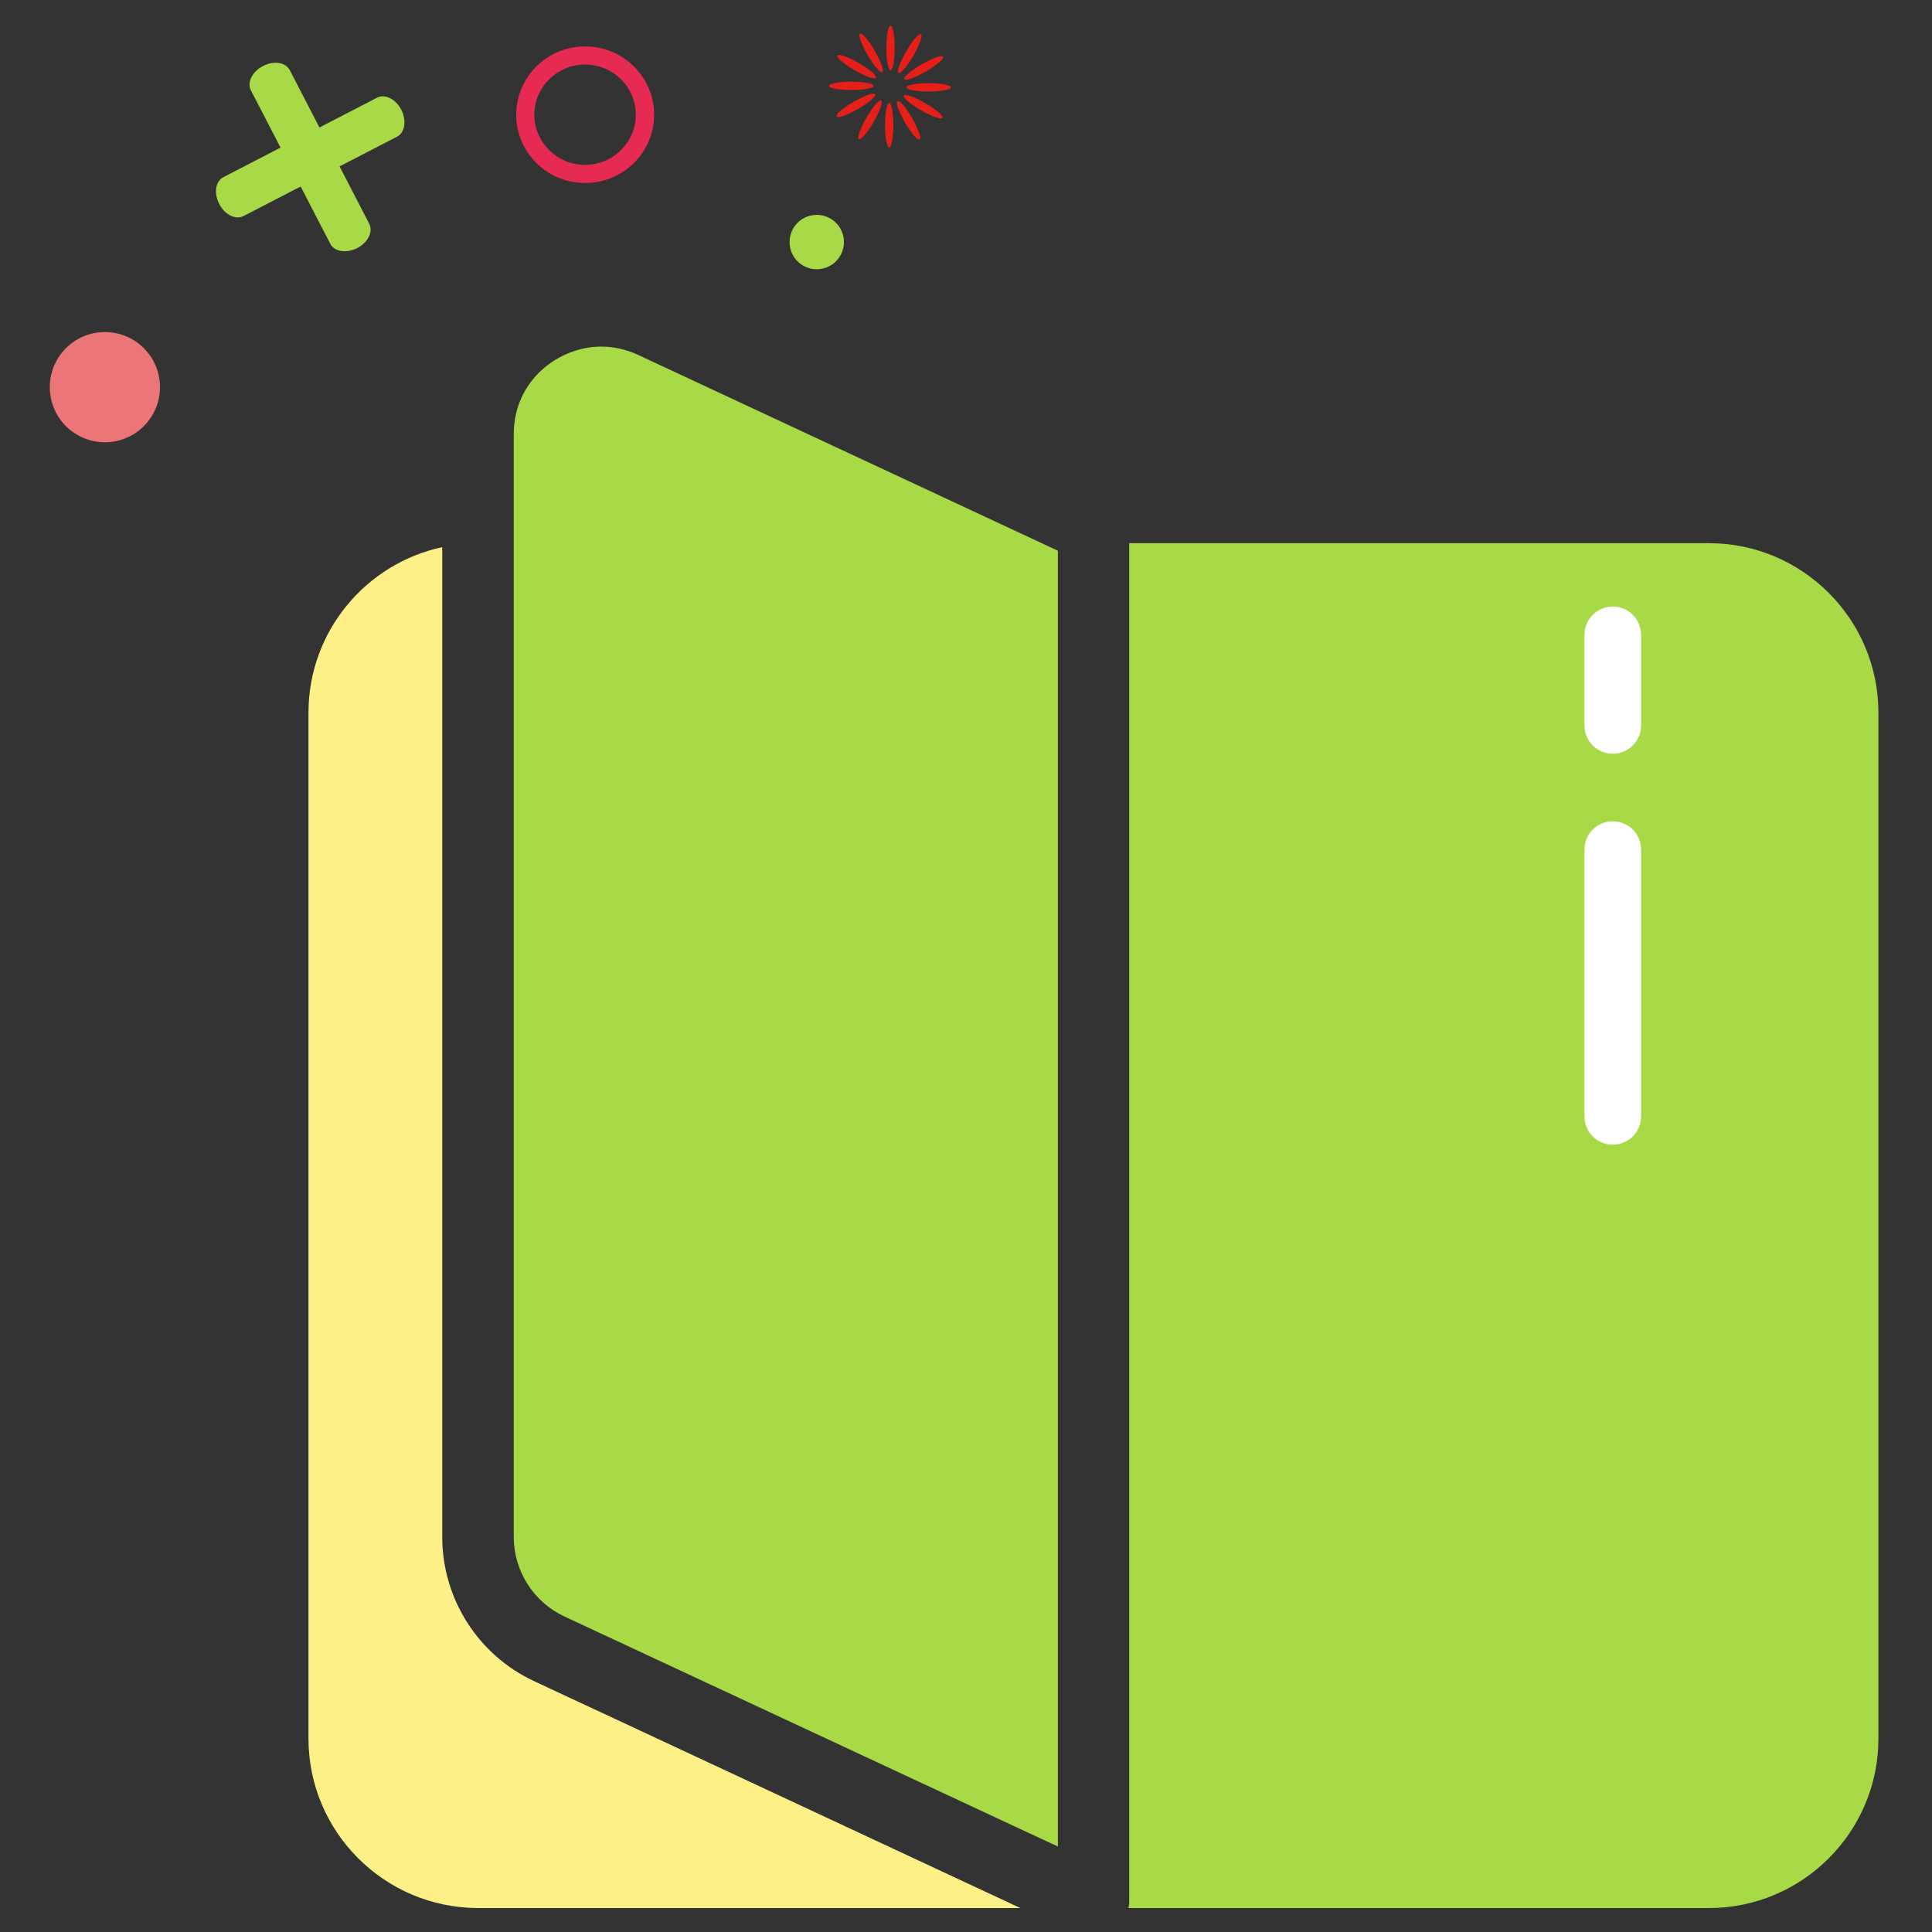 <?xml version="1.0" standalone="no"?><!DOCTYPE svg PUBLIC "-//W3C//DTD SVG 1.1//EN" "http://www.w3.org/Graphics/SVG/1.1/DTD/svg11.dtd"><svg t="1719031003239" class="icon" viewBox="0 0 1024 1024" version="1.1" xmlns="http://www.w3.org/2000/svg" p-id="12437" xmlns:xlink="http://www.w3.org/1999/xlink" width="64" height="64"><rect x="0" y="0" width="1024" height="1024" fill="#333333" stroke="none"/><path d="M272.3 230.1c0-28.7 24.1-46.4 46.3-46.4 6.7 0 13.3 1.5 19.6 4.4l222.5 103.8v686.8L299 856.7c-16.2-7.6-26.7-24.1-26.7-42V230.1z" fill="#A8DA47" p-id="12438"></path><path d="M163.5 921.5V377.7c0-43 30.4-79 70.9-87.7v524.7c0 32.6 19 62.5 48.6 76.3l257.8 120.3H253.3c-49.5-0.1-89.8-40.3-89.8-89.8z" fill="#FCF086" p-id="12439"></path><path d="M995.6 921.5c0 49.5-40.3 89.8-89.8 89.8H598.1c0.1-0.9 0.4-1.9 0.4-2.8V287.9h307.3c49.5 0 89.8 40.3 89.8 89.8v543.8z" fill="#A8DA47" p-id="12440"></path><path d="M469.1 66.4a2.2 11.8 0 1 0 4.4 0 2.2 11.8 0 1 0-4.4 0Z" fill="#E61F19" p-id="12441"></path><path d="M479.67 64.907a11.8 2.2 60 1 0 3.811-2.2 11.8 2.2 60 1 0-3.811 2.2Z" fill="#E61F19" p-id="12442"></path><path d="M488.159 58.438a11.8 2.2 30 1 0 2.2-3.811 11.8 2.2 30 1 0-2.2 3.811Z" fill="#E61F19" p-id="12443"></path><path d="M480.4 46.3a11.8 2.2 0 1 0 23.6 0 11.8 2.2 0 1 0-23.6 0Z" fill="#E61F19" p-id="12444"></path><path d="M479.392 41.901a2.2 11.8 60 1 0 20.438-11.8 2.2 11.8 60 1 0-20.438 11.8Z" fill="#E61F19" p-id="12445"></path><path d="M476.307 38.581a2.2 11.8 30 1 0 11.8-20.438 2.2 11.8 30 1 0-11.8 20.438Z" fill="#E61F19" p-id="12446"></path><path d="M469.8 25.4a2.2 11.8 0 1 0 4.4 0 2.2 11.8 0 1 0-4.4 0Z" fill="#E61F19" p-id="12447"></path><path d="M459.814 29.115a11.8 2.2 60 1 0 3.811-2.2 11.8 2.2 60 1 0-3.811 2.2Z" fill="#E61F19" p-id="12448"></path><path d="M452.986 37.233a11.8 2.2 30 1 0 2.2-3.811 11.8 2.2 30 1 0-2.2 3.811Z" fill="#E61F19" p-id="12449"></path><path d="M439.4 45.5a11.8 2.2 0 1 0 23.6 0 11.8 2.2 0 1 0-23.6 0Z" fill="#E61F19" p-id="12450"></path><path d="M443.464 61.72a2.2 11.8 60 1 0 20.438-11.8 2.2 11.8 60 1 0-20.438 11.8Z" fill="#E61F19" p-id="12451"></path><path d="M455.238 73.718a2.2 11.8 30 1 0 11.8-20.438 2.2 11.8 30 1 0-11.8 20.438Z" fill="#E61F19" p-id="12452"></path><path d="M432.9 128.3m-14.4 0a14.4 14.4 0 1 0 28.8 0 14.4 14.4 0 1 0-28.8 0Z" fill="#A8DA47" p-id="12453"></path><path d="M189.3 131.5c5.7-2.9 8.6-8.7 6.4-12.9l-42.1-81.4c-2.2-4.2-8.5-5.2-14.2-2.2-5.7 2.9-8.6 8.7-6.4 12.9l42.1 81.4c2.2 4.1 8.5 5.1 14.2 2.2z" fill="#A8DA47" p-id="12454"></path><path d="M212.7 58.2c-2.9-5.7-8.7-8.6-12.9-6.4l-81.4 42.1c-4.2 2.2-5.2 8.5-2.2 14.2 2.9 5.7 8.7 8.6 12.9 6.4l81.4-42.1c4.1-2.1 5.1-8.5 2.2-14.2z" fill="#A8DA47" p-id="12455"></path><path d="M55.6 205.2m-29.2 0a29.2 29.2 0 1 0 58.4 0 29.2 29.2 0 1 0-58.4 0Z" fill="#EC7677" p-id="12456"></path><path d="M310.1 24.6c20.2 0 36.6 16.2 36.6 36.2S330.3 97 310.1 97c-20.1 0-36.5-16.2-36.5-36.2s16.4-36.2 36.5-36.2z m0 62.8c14.8 0 26.9-12 26.9-26.6s-12-26.6-26.9-26.6c-14.8 0-26.9 12-26.9 26.6s12.1 26.6 26.9 26.6z" fill="#E62A52" p-id="12457"></path><path d="M854.8 399.5c-8.3 0-15-6.7-15-15v-48c0-8.3 6.7-15 15-15s15 6.7 15 15v48c0 8.3-6.7 15-15 15zM854.8 606.7c-8.3 0-15-6.7-15-15V450.3c0-8.3 6.7-15 15-15s15 6.7 15 15v141.4c0 8.3-6.7 15-15 15z" fill="#FFFFFF" p-id="12458"></path><path d="M533.6 960.3l-283-132c-21.5-10.1-35.4-32-35.4-55.6V188.1c0-37.9 31.8-61.4 61.3-61.4 8.9 0 17.6 2 25.9 5.8l231.1 107.9v719.9z m-257-803.6c-15.1 0-31.3 12-31.3 31.4v584.5c0 12.1 7.1 23.3 18.1 28.5l240.2 112.1V259.5l-213.8-99.8c-4.3-2-8.7-3-13.2-3z" fill="" p-id="12459"></path><path d="M566.4 984.3H211.3c-57.8 0-104.8-47-104.8-104.8v-60.8c0-8.3 6.7-15 15-15s15 6.7 15 15v60.8c0 41.2 33.6 74.8 74.8 74.8h219.8l-196.5-91.7c-34.8-16.2-57.2-51.5-57.2-89.9V269.2c-24.5 12.6-40.9 38.2-40.9 66.5v430.8c0 8.3-6.7 15-15 15s-15-6.7-15-15V335.7c0-24.1 8.4-47.6 23.7-66.2 15-18.3 36-31.2 59-36.1l18.2-3.9v543.2c0 26.8 15.7 51.4 39.9 62.7l319.1 148.9z" fill="" p-id="12460"></path><path d="M953.6 621.1c-0.8 0-1.5-0.7-1.5-1.5V486.5c0-0.8 0.7-1.5 1.5-1.5s1.5 0.7 1.5 1.5v133.1c0 0.9-0.7 1.5-1.5 1.5z" fill="" p-id="12461"></path><path d="M863.8 984.3h-325l2.4-17.1c0.1-0.4 0.1-0.8 0.2-1.2V230.9h322.3c57.8 0 104.8 47 104.8 104.8v93.1c0 8.3-6.7 15-15 15s-15-6.7-15-15v-93.1c0-41.2-33.6-74.8-74.8-74.8H571.5v693.3h292.3c41.2 0 74.8-33.6 74.8-74.8v-194c0-8.3 6.7-15 15-15s15 6.7 15 15v194c0 57.9-47 104.9-104.8 104.9z" fill="" p-id="12462"></path></svg>